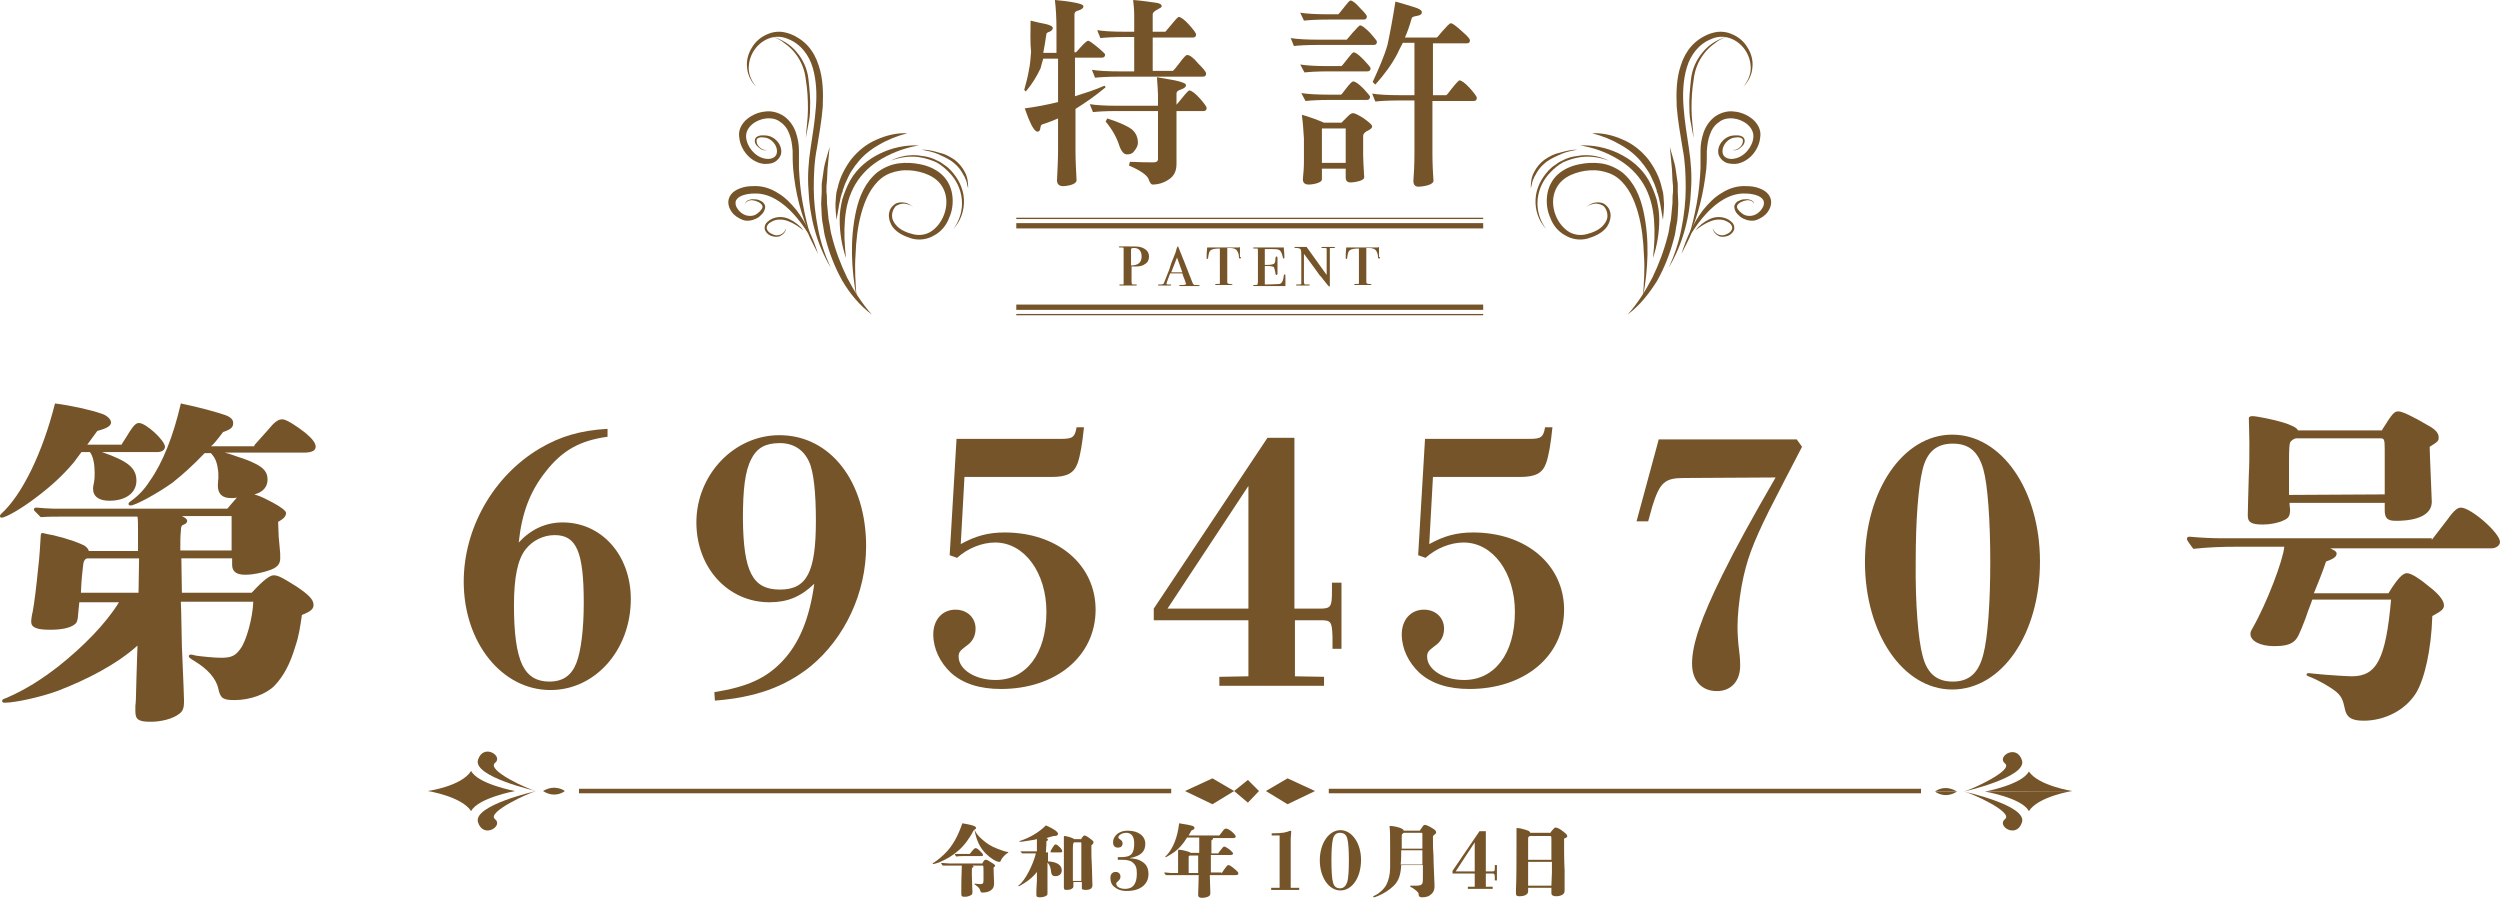 <?xml version="1.0" encoding="utf-8"?>
<!-- Generator: Adobe Illustrator 28.3.0, SVG Export Plug-In . SVG Version: 6.00 Build 0)  -->
<svg version="1.1" id="レイヤー_1" xmlns="http://www.w3.org/2000/svg" xmlns:xlink="http://www.w3.org/1999/xlink" x="0px"
	 y="0px" viewBox="0 0 472.8 169.9" style="enable-background:new 0 0 472.8 169.9;" xml:space="preserve">
<style type="text/css">
	.st0{fill:#765429;}
	.st1{fill:none;stroke:#765429;stroke-width:0.25;stroke-miterlimit:10;}
	.st2{fill:none;stroke:#765429;stroke-miterlimit:10;}
	.st3{fill:none;stroke:#765429;stroke-width:0.855;stroke-miterlimit:10;}
</style>
<g>
	<g>
		<g>
			<g>
				<path class="st0" d="M310.7,56.3c0.2-2.7,0.4-5.4,0.2-8.1c-0.1-2.7-0.4-5.4-1.1-7.9s-1.8-5-3.8-6.6c-1-0.8-2.2-1.2-3.4-1.4
					c-1.2-0.2-2.6-0.1-3.8,0.2c-1.2,0.3-2.4,0.8-3.3,1.6s-1.5,1.9-1.7,3.1c-0.4,2.4,0.7,5.1,2.7,6.5c1,0.7,2.3,0.9,3.5,0.6
					c1.2-0.3,2.5-0.8,3.3-1.8c0.4-0.5,0.7-1,0.7-1.7c0-0.6-0.2-1.2-0.6-1.7c-0.4-0.4-1.1-0.6-1.7-0.6c-0.7,0.1-1.3,0.3-1.8,0.7
					c0.5-0.4,1.1-0.8,1.8-0.9c0.7-0.1,1.5,0,2,0.5c0.6,0.5,0.9,1.2,0.9,2c0,0.7-0.3,1.5-0.7,2.1c-0.9,1.2-2.3,1.8-3.6,2.2
					c-1.4,0.4-3,0.2-4.3-0.6c-1.3-0.7-2.3-1.9-2.8-3.3c-0.6-1.3-0.8-2.8-0.6-4.3c0.2-1.5,0.9-2.9,2-3.9s2.5-1.6,3.9-1.9
					s2.8-0.4,4.3-0.2c1.4,0.2,2.8,0.8,4,1.7c2.3,1.9,3.4,4.6,4,7.3C312,45.4,311.7,50.9,310.7,56.3z"/>
				<path class="st0" d="M298.8,27.5c2.5-0.1,5,0.4,7.3,1.5s4.4,2.8,5.7,5.1c0.6,1.1,1.1,2.3,1.5,3.6c0.3,1.3,0.5,2.5,0.5,3.8
					c0,2.5-0.4,5-1.2,7.3c0.3-2.5,0.4-4.9,0.2-7.3c-0.2-2.4-0.8-4.7-2-6.7s-2.9-3.6-5-4.8C303.6,28.7,301.3,27.9,298.8,27.5z"/>
				<path class="st0" d="M301.1,25.2c2-0.1,4,0.4,5.8,1.2c1.9,0.8,3.5,2.1,4.8,3.7c1.2,1.6,2.2,3.5,2.6,5.5c0.1,0.2,0.1,0.5,0.2,0.7
					l0.1,0.8l0.1,1.5c0,1-0.1,2-0.2,3c-0.2-1-0.3-1.9-0.5-2.9l-0.3-1.4l-0.2-0.7c-0.1-0.2-0.2-0.4-0.2-0.7c-0.2-0.4-0.3-0.9-0.5-1.3
					l-0.6-1.3c-0.2-0.4-0.4-0.8-0.7-1.2c-0.3-0.4-0.5-0.8-0.8-1.1c-1.1-1.5-2.6-2.7-4.2-3.6C304.8,26.4,303,25.7,301.1,25.2z"/>
				<path class="st0" d="M307.8,59.5c1.9-2.1,3.4-4.5,4.7-7c1.2-2.5,2.2-5.1,2.9-7.9c0.2-0.7,0.3-1.4,0.4-2.1l0.2-1l0.1-1l0.2-2.1
					c0-0.7,0-1.4,0.1-2.1v-1.1l-0.1-1.1l-0.1-2.1c-0.1-1.4-0.3-2.8-0.4-4.2c0.2,0.7,0.4,1.4,0.6,2.1s0.4,1.4,0.5,2.1l0.3,2.1
					c0.1,0.4,0.1,0.7,0.1,1.1v1.1c0,0.7,0.1,1.4,0.1,2.2l-0.1,2.2l-0.1,1.1l-0.2,1.1c-0.1,0.7-0.2,1.4-0.4,2.1
					c-0.7,2.8-1.8,5.6-3.2,8.1C311.9,55.5,310.1,57.8,307.8,59.5z"/>
				<path class="st0" d="M315.6,50.6c1.1-2.4,1.9-4.8,2.4-7.4c0.5-2.5,0.8-5.1,0.8-7.6c0-2.6-0.1-5.1-0.6-7.6
					c-0.4-2.5-0.9-5.2-1.1-7.8c-0.1-2.6-0.1-5.3,0.8-7.9c0.4-1.3,1.1-2.6,2-3.6s2.1-1.8,3.4-2.3c0.6-0.2,1.3-0.4,2-0.4
					s1.4,0.1,2.1,0.4c1.3,0.5,2.4,1.4,3.1,2.6c0.7,1.1,1.1,2.5,0.9,3.9c-0.1,1.3-0.8,2.6-1.7,3.5c0.8-1,1.4-2.2,1.4-3.5
					s-0.4-2.5-1.1-3.5s-1.7-1.8-2.9-2.2c-1.2-0.4-2.4-0.3-3.5,0.2c-2.3,0.9-3.9,3-4.6,5.4s-0.8,5-0.6,7.5c0.2,2.6,0.6,5.1,1,7.7
					s0.6,5.3,0.4,7.9C319.6,40.9,318.3,46.1,315.6,50.6z"/>
				<path class="st0" d="M319.3,44.9c0.7-2.1,1.2-4.3,1.6-6.5s0.6-4.4,0.7-6.6c0-0.6,0-1.1,0-1.6v-1.7c0-1.2,0.2-2.3,0.6-3.5
					c0.4-1.1,1.1-2.2,2.2-3c1-0.7,2.4-1.1,3.6-0.9c1.2,0.1,2.4,0.6,3.4,1.4c0.5,0.4,0.9,0.9,1.2,1.5c0.3,0.6,0.4,1.3,0.3,1.9
					c-0.1,1.3-0.7,2.5-1.5,3.4s-2,1.6-3.2,1.7c-0.6,0-1.3,0-1.9-0.3s-1.1-0.9-1.3-1.5c-0.3-1.3,0.5-2.6,1.6-3.2
					c0.5-0.3,1.1-0.4,1.7-0.4c0.3,0,0.6,0,0.9,0.1s0.6,0.3,0.7,0.6c0.2,0.7-0.2,1.2-0.7,1.6c-0.4,0.4-1.1,0.7-1.6,0.4
					c0.5,0.2,1.1-0.1,1.5-0.5s0.6-0.9,0.5-1.4c-0.2-0.4-0.8-0.5-1.3-0.4c-0.5,0-1,0.2-1.4,0.5c-0.8,0.6-1.3,1.6-1.1,2.5
					c0.2,0.9,1.3,1.2,2.2,1c1.9-0.3,3.5-2.3,3.6-4.1c0.1-1.9-1.9-3.3-3.8-3.5c-1-0.1-2,0.1-2.7,0.7c-0.8,0.5-1.4,1.4-1.7,2.3
					c-0.4,1-0.5,2-0.6,3.1c0,1,0,2.2-0.1,3.4C322.2,36.4,321.2,40.8,319.3,44.9z"/>
				<path class="st0" d="M318,48c0.9-2.9,2.2-5.8,4.1-8.3c1-1.2,2.1-2.4,3.5-3.2c1.4-0.9,3-1.4,4.7-1.3c0.8,0,1.6,0.1,2.4,0.4
					c0.8,0.3,1.7,0.8,2.1,1.8s0,2-0.5,2.7s-1.3,1.2-2.1,1.5c-0.8,0.3-1.8,0.1-2.6-0.3c-0.4-0.2-0.7-0.5-1-0.8s-0.5-0.7-0.6-1.2
					s0.3-1,0.6-1.2c0.4-0.2,0.8-0.4,1.2-0.4c0.4,0,0.8-0.1,1.2,0.1c0.4,0.1,0.8,0.4,0.7,0.8c0-0.4-0.4-0.6-0.8-0.7
					c-0.4-0.1-0.7,0-1.1,0.1c-0.7,0.2-1.4,0.7-1.3,1.2s0.8,1.1,1.3,1.4c0.6,0.3,1.3,0.3,1.9,0.1s1.2-0.7,1.5-1.2
					c0.4-0.5,0.5-1.1,0.3-1.6c-0.2-0.4-0.7-0.8-1.4-1c-0.6-0.2-1.4-0.3-2.1-0.3c-2.8-0.1-5.4,1.7-7.4,3.9c-1,1.1-1.9,2.3-2.7,3.6
					C319.4,45.3,318.7,46.6,318,48z"/>
				<path class="st0" d="M320.6,43.6c0.7-0.9,1.7-1.7,2.8-2.2c1.1-0.5,2.5-0.5,3.6,0.2c0.3,0.2,0.5,0.4,0.7,0.6
					c0.2,0.3,0.3,0.6,0.3,1c-0.1,0.7-0.7,1.2-1.2,1.4c-0.6,0.2-1.3,0.3-1.8,0c-0.6-0.3-1-0.8-1.1-1.4c0.2,0.5,0.6,1,1.2,1.2
					c0.5,0.2,1.1,0.1,1.6-0.2c0.5-0.2,0.9-0.7,0.9-1.1c0-0.5-0.4-0.9-0.8-1.1c-0.9-0.6-2.1-0.6-3.2-0.2
					C322.5,42.2,321.5,42.9,320.6,43.6z"/>
				<path class="st0" d="M326.7,6.9c-0.9,0.3-1.7,0.7-2.4,1.3c-0.7,0.5-1.4,1.1-2,1.9c-1.1,1.4-1.8,3.1-2,5
					c-0.3,1.8-0.4,3.6-0.4,5.5c0,1.8,0.3,3.7,0.4,5.5l-0.5-2.7c-0.2-0.9-0.3-1.8-0.3-2.8c-0.1-1.9,0.1-3.7,0.3-5.6
					c0.2-1.9,1-3.7,2.2-5.1C323.2,8.4,324.9,7.4,326.7,6.9z"/>
				<path class="st0" d="M304.3,30.4c-1.9-0.7-3.9-1-5.9-0.6c-1,0.2-1.9,0.5-2.8,0.9c-0.9,0.5-1.6,1.1-2.3,1.8
					c-1.4,1.4-2.3,3.2-2.5,5.2s0.4,4,1.6,5.6c-1.4-1.5-2.1-3.5-2-5.6s1.1-4,2.5-5.5c0.4-0.4,0.7-0.7,1.2-1c0.4-0.3,0.8-0.6,1.3-0.8
					c0.9-0.5,1.9-0.8,2.9-0.9C300.4,29.1,302.5,29.5,304.3,30.4z"/>
				<path class="st0" d="M298.3,28.3c-1,0.2-2,0.4-3,0.8c-0.9,0.4-1.8,0.8-2.7,1.4c-0.8,0.6-1.5,1.3-2,2.2c-0.1,0.2-0.2,0.4-0.4,0.7
					l-0.3,0.7c-0.2,0.5-0.2,1-0.4,1.5c0-1,0.1-2.1,0.6-3c0.5-1,1.2-1.8,2-2.4c0.9-0.6,1.8-1.1,2.8-1.3
					C296.3,28.5,297.3,28.3,298.3,28.3z"/>
			</g>
			<g>
				<path class="st0" d="M162,56.3c-0.2-2.7-0.4-5.4-0.2-8.1c0.1-2.7,0.4-5.4,1.1-7.9c0.7-2.5,1.8-5,3.8-6.6c1-0.8,2.2-1.2,3.4-1.4
					s2.6-0.1,3.8,0.2s2.4,0.8,3.3,1.6c0.9,0.8,1.5,1.9,1.7,3.1c0.4,2.4-0.7,5.1-2.7,6.5c-1,0.7-2.3,0.9-3.5,0.6
					c-1.2-0.3-2.5-0.8-3.3-1.8c-0.4-0.5-0.7-1-0.7-1.7c0-0.6,0.2-1.2,0.6-1.7c0.4-0.4,1.1-0.6,1.7-0.6c0.7,0.1,1.3,0.3,1.8,0.7
					c-0.5-0.4-1.1-0.8-1.8-0.9c-0.7-0.1-1.5,0-2,0.5c-0.6,0.5-0.9,1.2-0.9,2c0,0.7,0.3,1.5,0.7,2.1c0.9,1.2,2.3,1.8,3.6,2.2
					c1.4,0.4,3,0.2,4.3-0.6c1.3-0.7,2.3-1.9,2.8-3.3c0.6-1.3,0.8-2.8,0.6-4.3s-0.9-2.9-2-3.9s-2.5-1.6-3.9-1.9s-2.8-0.4-4.3-0.2
					c-1.4,0.2-2.8,0.8-4,1.7c-2.3,1.9-3.4,4.6-4,7.3C160.7,45.4,161,50.9,162,56.3z"/>
				<path class="st0" d="M173.8,27.5c-2.5-0.1-5,0.4-7.3,1.5s-4.4,2.8-5.7,5.1c-0.6,1.1-1.1,2.3-1.5,3.6c-0.3,1.3-0.5,2.5-0.5,3.8
					c0,2.5,0.4,5,1.2,7.3c-0.3-2.5-0.4-4.9-0.2-7.3c0.2-2.4,0.8-4.7,2-6.7s2.9-3.6,5-4.8C169.1,28.7,171.4,27.9,173.8,27.5z"/>
				<path class="st0" d="M171.6,25.2c-2-0.1-4,0.4-5.8,1.2c-1.9,0.8-3.5,2.1-4.8,3.7c-1.2,1.6-2.2,3.5-2.6,5.5
					c-0.1,0.2-0.1,0.5-0.2,0.7l-0.1,0.8l-0.1,1.5c0,1,0.1,2,0.2,3c0.2-1,0.3-1.9,0.5-2.9l0.3-1.4l0.2-0.7c0.1-0.2,0.2-0.4,0.2-0.7
					c0.2-0.4,0.3-0.9,0.5-1.3l0.6-1.3c0.2-0.4,0.4-0.8,0.7-1.2c0.3-0.4,0.5-0.8,0.8-1.1c1.1-1.5,2.6-2.7,4.2-3.6
					C167.9,26.4,169.7,25.7,171.6,25.2z"/>
				<path class="st0" d="M164.9,59.5c-1.9-2.1-3.4-4.5-4.7-7c-1.2-2.5-2.2-5.1-2.9-7.9c-0.2-0.7-0.3-1.4-0.4-2.1l-0.2-1l-0.1-1
					l-0.2-2.1c0-0.7,0-1.4-0.1-2.1v-1.1l0.1-1.1l0.1-2.1c0.1-1.4,0.3-2.8,0.4-4.2c-0.2,0.7-0.4,1.4-0.6,2.1
					c-0.2,0.7-0.4,1.4-0.5,2.1l-0.3,2.1c-0.1,0.4-0.1,0.7-0.1,1.1v1.1c0,0.7-0.1,1.4-0.1,2.2l0.1,2.2l0.1,1.1l0.2,1.1
					c0.1,0.7,0.2,1.4,0.4,2.1c0.7,2.8,1.8,5.6,3.2,8.1C160.7,55.5,162.6,57.8,164.9,59.5z"/>
				<path class="st0" d="M157.1,50.6c-1.1-2.4-1.9-4.8-2.4-7.4c-0.5-2.5-0.8-5.1-0.8-7.6c0-2.6,0.1-5.1,0.6-7.6
					c0.4-2.5,0.9-5.2,1.1-7.8c0.1-2.6,0.1-5.3-0.8-7.9c-0.4-1.3-1.1-2.6-2-3.6s-2.1-1.8-3.4-2.3c-0.6-0.2-1.3-0.4-2-0.4
					s-1.4,0.1-2.1,0.4c-1.3,0.5-2.4,1.4-3.1,2.6c-0.7,1.1-1.1,2.5-0.9,3.9c0.1,1.3,0.8,2.6,1.7,3.5c-0.8-1-1.4-2.2-1.4-3.5
					s0.4-2.5,1.1-3.5c0.7-1,1.7-1.8,2.9-2.2c1.2-0.4,2.4-0.3,3.5,0.2c2.3,0.9,3.9,3,4.6,5.4c0.7,2.4,0.8,5,0.6,7.5
					c-0.2,2.6-0.6,5.1-1,7.7s-0.6,5.3-0.4,7.9C153.1,40.9,154.4,46.1,157.1,50.6z"/>
				<path class="st0" d="M153.4,44.9c-0.7-2.1-1.2-4.3-1.6-6.5c-0.4-2.2-0.6-4.4-0.7-6.6c0-0.6,0-1.1,0-1.6v-1.7
					c0-1.2-0.2-2.3-0.6-3.5c-0.4-1.1-1.1-2.2-2.2-3c-1-0.7-2.4-1.1-3.6-0.9c-1.2,0.1-2.4,0.6-3.4,1.4c-0.5,0.4-0.9,0.9-1.2,1.5
					s-0.4,1.3-0.3,1.9c0.1,1.3,0.7,2.5,1.5,3.4s2,1.6,3.2,1.7c0.6,0,1.3,0,1.9-0.3c0.6-0.3,1.1-0.9,1.3-1.5c0.3-1.3-0.5-2.6-1.6-3.2
					c-0.5-0.3-1.1-0.4-1.7-0.4c-0.3,0-0.6,0-0.9,0.1c-0.3,0.1-0.6,0.3-0.7,0.6c-0.2,0.7,0.2,1.2,0.7,1.6c0.4,0.4,1.1,0.7,1.6,0.4
					c-0.5,0.2-1.1-0.1-1.5-0.5s-0.6-0.9-0.5-1.4c0.2-0.4,0.8-0.5,1.3-0.4c0.5,0,1,0.2,1.4,0.5c0.8,0.6,1.3,1.6,1.1,2.5
					s-1.3,1.2-2.2,1c-1.9-0.3-3.5-2.3-3.6-4.1c-0.1-1.9,1.9-3.3,3.8-3.5c1-0.1,2,0.1,2.7,0.7c0.8,0.5,1.4,1.4,1.7,2.3
					c0.4,1,0.5,2,0.6,3.1c0,1,0,2.2,0.1,3.4C150.4,36.4,151.5,40.8,153.4,44.9z"/>
				<path class="st0" d="M154.7,48c-0.9-2.9-2.2-5.8-4.1-8.3c-1-1.2-2.1-2.4-3.5-3.2c-1.4-0.9-3-1.4-4.7-1.3c-0.8,0-1.6,0.1-2.4,0.4
					c-0.8,0.3-1.7,0.8-2.1,1.8c-0.4,1,0,2,0.5,2.7s1.3,1.2,2.1,1.5s1.8,0.1,2.6-0.3c0.4-0.2,0.7-0.5,1-0.8s0.5-0.7,0.6-1.2
					s-0.3-1-0.6-1.2c-0.4-0.2-0.8-0.4-1.2-0.4s-0.8-0.1-1.2,0.1c-0.4,0.1-0.8,0.4-0.7,0.8c0-0.4,0.4-0.6,0.8-0.7
					c0.4-0.1,0.7,0,1.1,0.1c0.7,0.2,1.4,0.7,1.3,1.2c-0.1,0.5-0.8,1.1-1.3,1.4c-0.6,0.3-1.3,0.3-1.9,0.1c-0.6-0.2-1.2-0.7-1.5-1.2
					c-0.4-0.5-0.5-1.1-0.3-1.6c0.2-0.4,0.7-0.8,1.4-1c0.6-0.2,1.4-0.3,2.1-0.3c2.8-0.1,5.4,1.7,7.4,3.9c1,1.1,1.9,2.3,2.7,3.6
					C153.3,45.3,154,46.6,154.7,48z"/>
				<path class="st0" d="M152,43.6c-0.7-0.9-1.7-1.7-2.8-2.2s-2.5-0.5-3.6,0.2c-0.3,0.2-0.5,0.4-0.7,0.6c-0.2,0.3-0.3,0.6-0.3,1
					c0.1,0.7,0.7,1.2,1.2,1.4c0.6,0.2,1.3,0.3,1.8,0c0.6-0.3,1-0.8,1.1-1.4c-0.2,0.5-0.6,1-1.2,1.2c-0.5,0.2-1.1,0.1-1.6-0.2
					c-0.5-0.2-0.9-0.7-0.9-1.1c0-0.5,0.4-0.9,0.8-1.1c0.9-0.6,2.1-0.6,3.2-0.2C150.1,42.2,151.1,42.9,152,43.6z"/>
				<path class="st0" d="M146,6.9c0.9,0.3,1.7,0.7,2.4,1.3c0.7,0.5,1.4,1.1,2,1.9c1.1,1.4,1.8,3.1,2,5c0.3,1.8,0.4,3.6,0.4,5.5
					c0,1.8-0.3,3.7-0.4,5.5l0.5-2.7c0.2-0.9,0.3-1.8,0.3-2.8c0.1-1.9-0.1-3.7-0.3-5.6s-1-3.7-2.2-5.1C149.5,8.4,147.8,7.4,146,6.9z"
					/>
				<path class="st0" d="M168.4,30.4c1.9-0.7,3.9-1,5.9-0.6c1,0.2,1.9,0.5,2.8,0.9c0.9,0.5,1.6,1.1,2.3,1.8c1.4,1.4,2.3,3.2,2.5,5.2
					s-0.4,4-1.6,5.6c1.4-1.5,2.1-3.5,2-5.6s-1.1-4-2.5-5.5c-0.4-0.4-0.7-0.7-1.2-1c-0.4-0.3-0.8-0.6-1.3-0.8
					c-0.9-0.5-1.9-0.8-2.9-0.9C172.3,29.1,170.2,29.5,168.4,30.4z"/>
				<path class="st0" d="M174.3,28.3c1,0.2,2,0.4,3,0.8c0.9,0.4,1.8,0.8,2.7,1.4c0.8,0.6,1.5,1.3,2,2.2c0.1,0.2,0.2,0.4,0.4,0.7
					l0.3,0.7c0.2,0.5,0.2,1,0.4,1.5c0-1-0.1-2.1-0.6-3c-0.5-1-1.2-1.8-2-2.4c-0.9-0.6-1.8-1.1-2.8-1.3
					C176.4,28.5,175.4,28.3,174.3,28.3z"/>
			</g>
		</g>
		<g>
			<g>
				<path class="st0" d="M194.9,3.9c1.1,0.3,2.2,0.5,3.1,0.7c0.7,0.2,1.1,0.4,1.1,0.7c0,0.3-0.2,0.5-0.6,0.7
					c-0.4,0.1-0.6,0.3-0.6,0.4c-0.2,1.4-0.4,2.6-0.6,3.6h2.5V5.7c0-2.2-0.1-4.1-0.3-5.7c1,0.1,2.3,0.2,3.8,0.5
					c1,0.2,1.6,0.4,1.6,0.7s-0.3,0.6-1,0.8c-0.5,0.1-0.7,0.4-0.7,0.7v7.2h0.2c0.1,0,0.4-0.3,0.9-0.9c0.8-0.9,1.3-1.3,1.5-1.3
					s0.9,0.5,2.1,1.5c0.7,0.6,1.1,1,1.1,1.1c0,0.4-0.2,0.6-0.6,0.6h-5.1v7.3c1.9-0.6,3.8-1.2,5.6-2l0.2,0.3
					c-1.9,1.6-3.8,2.9-5.7,4.1v7.8c0,1.9,0.1,3.8,0.2,5.7c0,0.4-0.5,0.8-1.6,1c-0.5,0.1-0.8,0.1-1,0.1c-0.7,0-1.1-0.4-1.1-1.1
					c0.1-2.1,0.2-4,0.2-5.7v-6c-0.9,0.4-1.7,0.7-2.6,1c-0.5,0.1-0.7,0.3-0.7,0.6c0,0.1-0.1,0.3-0.1,0.5c-0.1,0.3-0.3,0.4-0.5,0.4
					c-0.4,0-1-0.8-1.6-2.3c-0.2-0.4-0.4-1.1-0.8-2.1c2.2-0.3,4.3-0.7,6.3-1.2v-8.2h-2.8c-0.2,0.7-0.4,1.3-0.5,1.8
					c-0.7,1.5-1.6,3-2.8,4.4l-0.3-0.3c0.4-1.4,0.7-2.6,0.9-3.8c0.2-0.9,0.3-2,0.4-3.4C194.8,8,194.9,6.1,194.9,3.9z M206.1,19.7
					c1.2,0.2,3,0.3,5.2,0.3h7.7v-2.1c0-0.6-0.1-1.7-0.2-3.3c1.8,0.3,2.9,0.5,3.4,0.6c1.4,0.3,2.1,0.6,2.1,0.9c0,0.3-0.3,0.6-0.9,0.8
					c-0.6,0.2-0.9,0.4-0.9,0.8v2.1c0.2-0.2,0.5-0.6,1-1.2c0.8-1,1.3-1.5,1.4-1.5c0.4,0,1.1,0.5,2,1.5s1.3,1.6,1.3,1.8
					c0,0.4-0.2,0.6-0.6,0.6h-5.1v10c0,1.4-0.5,2.3-1.4,2.9c-1,0.7-2.1,1-3.1,1c-0.3,0-0.5-0.3-0.7-0.8c-0.2-0.9-1.5-1.8-3.8-2.8
					l0.2-0.7c2,0.1,3.5,0.1,4.5,0.1c0.5,0,0.8-0.2,0.8-0.6V21h-7.7c-2.2,0-3.7,0.1-4.6,0.2L206.1,19.7z M207.5,5.7
					c1.2,0.2,2.9,0.3,5.2,0.3h1.8V2.8c0-0.9-0.1-1.9-0.2-2.8c1.4,0.1,2.8,0.3,4.2,0.5c0.8,0.1,1.2,0.3,1.2,0.7
					c0,0.2-0.3,0.3-0.8,0.6c-0.6,0.3-0.9,0.6-0.9,0.9V6h2.4c0.1-0.1,0.4-0.5,1.1-1.3c0.8-1,1.3-1.5,1.4-1.5c0.4,0,1.1,0.5,2,1.5
					s1.3,1.6,1.3,1.8c0,0.4-0.2,0.6-0.6,0.6H218v6.3h3.8c0.1,0,0.5-0.5,1.2-1.4c0.8-1.1,1.3-1.6,1.5-1.6c0.5,0,1.2,0.5,2.1,1.6
					c1,1,1.5,1.6,1.5,1.9c0,0.4-0.2,0.6-0.6,0.6h-15.8c-2.2,0-3.7,0.1-4.6,0.2l-0.6-1.5c1.2,0.2,3,0.3,5.2,0.3h2.8V7h-1.8
					c-2.2,0-3.7,0.1-4.6,0.2L207.5,5.7z M209.4,22.4c2.2,0.7,3.8,1.4,4.7,2.1c0.8,0.7,1.1,1.6,1.1,2.5c0,0.6-0.3,1.1-0.8,1.7
					c-0.3,0.4-0.8,0.5-1.3,0.5s-1-0.5-1.4-1.6c-0.5-1.6-1.4-3.2-2.6-4.6L209.4,22.4z"/>
				<path class="st0" d="M244.1,7.2c1.2,0.2,2.9,0.3,5.2,0.3h5.4c0.1-0.1,0.4-0.5,1.1-1.3c0.8-0.9,1.3-1.4,1.4-1.4
					c0.4,0,1,0.5,1.9,1.4c0.8,0.9,1.3,1.5,1.3,1.7c0,0.4-0.2,0.6-0.6,0.6h-10.5c-2.2,0-3.7,0.1-4.6,0.2L244.1,7.2z M245.9,2.4
					c1.2,0.2,3,0.3,5.2,0.3h2c0.1-0.1,0.4-0.4,1-1.2c0.7-0.9,1.1-1.4,1.3-1.4c0.4,0,1,0.5,1.8,1.4c0.9,0.9,1.3,1.4,1.3,1.6
					c0,0.4-0.2,0.6-0.6,0.6h-6.7c-2.2,0-3.7,0.1-4.6,0.2L245.9,2.4z M245.9,12.2c1.2,0.2,3,0.3,5.2,0.3h2.6c0.1-0.1,0.4-0.4,1-1.2
					c0.7-0.9,1.1-1.4,1.3-1.4c0.4,0,1,0.5,1.9,1.4c0.8,0.9,1.3,1.4,1.3,1.6c0,0.4-0.2,0.6-0.6,0.6h-7.3c-2.2,0-3.7,0.1-4.6,0.2
					L245.9,12.2z M246.1,17.6c1.2,0.2,3,0.3,5.2,0.3h2.3c0.1,0,0.4-0.4,1-1.2c0.7-0.9,1.1-1.3,1.3-1.3c0.4,0,1,0.4,1.9,1.3
					c0.8,0.9,1.3,1.4,1.3,1.6c0,0.4-0.2,0.6-0.6,0.6h-7c-2.2,0-3.7,0.1-4.6,0.2L246.1,17.6z M246.2,21.7c1.4,0.4,2.8,0.9,4.2,1.5
					h3.3c0.5-0.5,0.9-0.9,1.3-1.3c0.3-0.3,0.6-0.5,0.9-0.5s0.9,0.3,1.9,0.9c1.1,0.8,1.7,1.3,1.7,1.6c0,0.3-0.3,0.6-1,0.9
					c-0.5,0.3-0.7,0.6-0.7,0.9v3.7c0,1,0.1,2.3,0.2,4.1c0,0.4-0.5,0.7-1.6,0.9c-0.5,0.1-0.8,0.1-1,0.1c-0.6,0-0.9-0.3-0.9-1v-1.6
					H250v2c0,0.4-0.5,0.7-1.5,0.9c-0.5,0.1-0.8,0.1-1,0.1c-0.7,0-1.1-0.3-1.1-1c0.1-1.1,0.2-2.2,0.2-3.3v-4.4
					C246.5,24.6,246.4,23.1,246.2,21.7z M250,30.8h4.5v-6.5H250V30.8z M263.9,0.3c1.2,0.3,2.3,0.7,3.4,1c1,0.3,1.6,0.6,1.6,1
					S268.6,2.9,268,3s-0.9,0.2-1,0.4c-0.4,1.4-0.8,2.6-1.3,3.7h6c0.1,0,0.4-0.4,1-1.1c0.9-1,1.4-1.6,1.7-1.6c0.3,0,1.1,0.6,2.4,1.8
					c0.8,0.7,1.2,1.2,1.2,1.4c0,0.4-0.2,0.6-0.6,0.6H271V18h2.5c0.1,0,0.5-0.5,1.1-1.3c0.8-1,1.3-1.5,1.4-1.5c0.4,0,1.1,0.5,2,1.5
					s1.3,1.6,1.3,1.8c0,0.4-0.2,0.6-0.6,0.6h-7.8v9.7c0,2.2,0.1,4,0.2,5.4c0,0.4-0.6,0.8-1.8,1c-0.5,0.1-0.9,0.1-1.1,0.1
					c-0.6,0-0.9-0.4-0.9-1.1c0.1-1.3,0.2-3,0.2-5.4V19h-2.8c-2.2,0-3.7,0.1-4.6,0.2l-0.6-1.5c1.2,0.2,3,0.3,5.2,0.3h2.8V8.1h-2.2
					c-0.4,0.8-0.8,1.5-1.1,2.2c-1,1.9-2.4,3.8-4.1,5.7l-0.5-0.5c1.2-2.6,2.2-4.9,2.8-7C262.9,6.2,263.4,3.5,263.9,0.3z"/>
			</g>
			<g>
				<g>
					<g>
						<path class="st0" d="M217.3,48.5c0,0.6-0.2,1.1-0.7,1.4c-0.5,0.4-1.1,0.5-1.9,0.5c-0.1,0-0.3,0-0.6,0H214v2.9
							c0,0.3,0.1,0.5,0.2,0.5c0.1,0,0.4,0,0.6,0c0.1,0,0.2,0,0.2,0.1s-0.1,0.1-0.2,0.1c-0.1,0-0.6,0-1.3,0c-0.9,0-1.5,0-1.6,0
							c-0.2,0-0.2,0-0.2-0.1s0-0.1,0.1-0.1h0.2c0.2,0,0.4,0,0.4,0s0.1,0,0.1-0.1c0,0,0-0.2,0-0.6v-5.5c0-0.4,0-0.7,0-0.7
							c0-0.1-0.2-0.1-0.5-0.1h-0.2c-0.1,0-0.2,0-0.2-0.1s0.1-0.1,0.2-0.1s0.5,0,1.2,0c1.4,0,2.2,0,2.6,0.1
							C216.7,47,217.3,47.6,217.3,48.5z M215.9,48.5c0-1-0.5-1.6-1.4-1.6c-0.3,0-0.4,0-0.5,0.1c-0.1,0-0.1,0.2-0.1,0.4v2.8
							C215.3,50.2,215.9,49.6,215.9,48.5z"/>
						<path class="st0" d="M226.9,54c0,0.1-0.1,0.1-0.3,0.1h-0.1h-1H225c-0.2,0-0.4,0-0.8,0h-0.5h-0.3h-0.1c-0.2,0-0.3,0-0.3-0.1
							s0.2-0.1,0.6-0.1c0.5,0,0.7-0.1,0.7-0.2c0,0,0-0.1-0.1-0.3c0-0.1-0.1-0.4-0.4-1.1l-0.2-0.6h-2.3c-0.4,1.1-0.7,1.8-0.7,1.9
							c0,0.1,0.1,0.2,0.2,0.2h0.2h0.2h0.1c0.1,0,0.2,0,0.2,0.1s-0.1,0.1-0.3,0.1c0,0-0.2,0-0.6,0c-0.4,0-0.7,0-0.9,0h-0.1h-0.1h-0.2
							l0,0c-0.2,0-0.3,0-0.3-0.1s0.1-0.1,0.2-0.1c0.2,0,0.3,0,0.4,0c0.2,0,0.3-0.1,0.4-0.1c0.1,0,0.3-0.7,0.8-1.9
							c0.2-0.5,0.4-0.9,0.5-1.4c0.1-0.2,0.1-0.3,0.1-0.3c0-0.1,0.1-0.2,0.1-0.3c0.2-0.4,0.4-1.1,0.8-2l0.2-0.7l0.1-0.3
							c0.1-0.2,0.1-0.2,0.2-0.2c0,0,0.1,0.2,0.2,0.5c0.3,0.8,1.2,2.9,2.5,6.3c0.1,0.3,0.3,0.5,0.4,0.5c0,0,0.2,0,0.5,0
							C226.8,53.9,226.9,54,226.9,54z M223.6,51.5l-1-2.8c-0.3,0.7-0.6,1.6-1.1,2.8H223.6z"/>
						<path class="st0" d="M234.7,48.7c0,0.1-0.1,0.2-0.2,0.2c-0.1,0-0.2-0.1-0.2-0.3c0-0.4-0.1-0.8-0.3-1.1
							c-0.2-0.4-0.7-0.6-1.4-0.6c-0.1,0-0.3,0-0.5,0v6.5c0,0.2,0.2,0.3,0.5,0.3s0.5,0.1,0.5,0.1c0,0.1-0.1,0.1-0.3,0.1h-0.1
							c-0.1,0-0.2,0-0.5,0s-0.4,0-0.4,0s-0.1,0-0.4,0c-0.2,0-0.5,0-0.9,0h-0.4c-0.2,0-0.3,0-0.3-0.1s0.2-0.1,0.5-0.1
							c0.1,0,0.2,0,0.3,0s0.1-0.1,0.1-0.2c0-0.1,0-0.4,0-0.8V47c-0.8,0-1.4,0.1-1.7,0.3s-0.4,0.6-0.5,1.3c0,0.2-0.1,0.4-0.2,0.4
							c-0.1,0-0.1-0.1-0.1-0.4c0-0.3,0-0.9,0.1-1.8h3.8c0.3,0,1,0,2.1,0c0.1,0,0.2,0,0.3-0.1V47v0.6v0.7v0.3
							C234.7,48.6,234.7,48.7,234.7,48.7z"/>
						<path class="st0" d="M243.1,52.4c0,0,0,0.1,0,0.2s0,0.2,0,0.3v0.9c0,0.1,0,0.2,0,0.3h-2.7h-3.1c-0.2,0-0.3,0-0.3-0.1
							s0.1-0.1,0.2-0.1c0.3,0,0.6,0,0.6-0.1s0.1-0.2,0.1-0.5v-5.6c0-0.4,0-0.7-0.1-0.7s-0.3,0-0.6,0c-0.1,0-0.2,0-0.2-0.1
							s0.1-0.1,0.2-0.1h0.4c0.1,0,0.2,0,0.3,0h0.2h0.4c0.1,0,0.3,0,0.8,0s1.1,0,1.8,0h1c0.3,0,0.5,0,0.7,0v0.1v0.2
							c0,0.2,0.1,0.6,0.1,1.4c0,0.1,0,0.1,0,0.2c0,0.1,0,0.2-0.1,0.2s-0.2-0.1-0.2-0.3c-0.2-0.8-0.4-1.3-0.9-1.4
							c-0.2-0.1-0.8-0.1-1.7-0.1h-0.8v3h0.4c0.7,0,1.1-0.1,1.3-0.2c0.2-0.1,0.3-0.4,0.3-0.9c0-0.3,0.1-0.5,0.2-0.5
							c0.1,0,0.2,0.1,0.2,0.3c0,0.1,0,0.3,0,0.6s0,0.5,0,0.6c0,0.7,0,1.2,0,1.5c0,0.1,0,0.2,0,0.2c0,0.2-0.1,0.3-0.2,0.3
							c-0.1,0-0.2-0.1-0.2-0.4c-0.1-0.6-0.2-0.9-0.3-1.1c-0.2-0.1-0.6-0.2-1.3-0.2h-0.4v3.5c1.6,0,2.5-0.1,2.8-0.1
							c0.4-0.1,0.7-0.6,0.8-1.6c0-0.2,0.1-0.2,0.2-0.2S243.1,52.1,243.1,52.4z"/>
						<path class="st0" d="M252.5,46.8c0,0.1-0.1,0.1-0.4,0.1c0,0-0.1,0-0.2,0h-0.2c-0.1,0-0.2,0-0.2,0.1s0,0.2,0,0.4v6
							c0,0.4,0,0.6,0,0.7c0,0.1-0.1,0.1-0.1,0.1c-0.1,0-0.5-0.5-1.2-1.4c-0.1-0.1-0.2-0.3-0.4-0.5c0,0-0.1-0.1-0.2-0.2
							c-0.5-0.7-1.5-2.1-3-4.1v5.2c0,0.4,0.1,0.6,0.2,0.6s0.3,0,0.6,0h0.1c0.1,0,0.2,0,0.2,0.1s-0.1,0.1-0.4,0.1c0,0-0.2,0-0.5,0
							c-0.2,0-0.3,0-0.4,0c-0.1,0-0.2,0-0.3,0c-0.2,0-0.4,0-0.7,0c-0.2,0-0.3,0-0.3-0.1s0.1-0.1,0.3-0.1h0.1h0.2
							c0.3,0,0.4-0.1,0.4-0.1s0-0.2,0-0.5v-4.5c0-0.8,0-1.3-0.1-1.5s-0.4-0.3-0.8-0.3c-0.3,0-0.4,0-0.4-0.1s0.1-0.1,0.2-0.1h0.1h0.9
							c0,0,0.1,0,0.2,0c0.1,0,0.2,0,0.3,0h0.6l3.8,5.3v-4.5c0-0.3,0-0.4,0-0.5c0,0-0.1-0.1-0.3-0.1c-0.1,0-0.3,0-0.3,0h-0.1
							c-0.2,0-0.3,0-0.3-0.1s0.1-0.1,0.2-0.1c0.1,0,0.5,0,1.1,0s0.9,0,1,0C252.4,46.7,252.5,46.8,252.5,46.8z"/>
						<path class="st0" d="M261,48.7c0,0.1-0.1,0.2-0.2,0.2s-0.2-0.1-0.2-0.3c0-0.4-0.1-0.8-0.3-1.1c-0.2-0.4-0.7-0.6-1.4-0.6
							c-0.1,0-0.3,0-0.5,0v6.5c0,0.2,0.2,0.3,0.5,0.3s0.5,0.1,0.5,0.1c0,0.1-0.1,0.1-0.3,0.1H259c-0.1,0-0.2,0-0.5,0s-0.4,0-0.4,0
							s-0.1,0-0.4,0c-0.2,0-0.5,0-0.9,0h-0.4c-0.2,0-0.3,0-0.3-0.1s0.2-0.1,0.5-0.1c0.1,0,0.2,0,0.3,0c0.1,0,0.1-0.1,0.1-0.2
							c0-0.1,0-0.4,0-0.8V47c-0.8,0-1.4,0.1-1.7,0.3s-0.4,0.6-0.5,1.3c0,0.2-0.1,0.4-0.2,0.4c-0.1,0-0.1-0.1-0.1-0.4
							c0-0.3,0-0.9,0.1-1.8h3.8c0.3,0,1,0,2.1,0c0.1,0,0.2,0,0.3-0.1V47v0.6v0.7v0.3C261,48.6,261,48.7,261,48.7z"/>
					</g>
				</g>
				<g>
					<g>
						<line class="st1" x1="192.2" y1="41.3" x2="280.5" y2="41.3"/>
						<line class="st2" x1="192.2" y1="42.7" x2="280.5" y2="42.7"/>
					</g>
					<g>
						<line class="st1" x1="280.5" y1="59.5" x2="192.2" y2="59.5"/>
						<line class="st2" x1="280.5" y1="58.1" x2="192.2" y2="58.1"/>
					</g>
				</g>
			</g>
		</g>
	</g>
	<g>
		<path class="st0" d="M22.9,84.2c1-1.6,1.3-2,1.7-2.7c0.8-1.2,1.2-1.5,1.7-1.5c1.3,0,4.9,3.3,4.9,4.5c0,0.6-0.6,1-1.5,1H19.3
			c4.9,1.7,6.5,3,6.5,5.4c0,2.3-2,3.8-5.1,3.8c-2,0-3.1-0.8-3.1-2.3c0-0.2,0-0.4,0.2-1.3c0.1-0.6,0.1-1.2,0.1-1.8
			c0-1.5-0.3-3.1-0.9-3.8h-1.6L14,87.4C11.8,90,9.6,92,6.8,94.1c-2.6,2-5.7,3.8-6.5,3.8c-0.2,0-0.3-0.1-0.3-0.3c0-0.1,0-0.2,0.2-0.4
			c4-3.6,7.9-11.7,10.2-20.9c3.1,0.4,6.7,1.2,8.7,1.9c1.1,0.3,1.9,1.1,1.9,1.7s-0.7,1.1-2.6,1.6c-0.3,0.4-0.9,1.2-1.9,2.6h6.4
			C22.9,84.1,22.9,84.2,22.9,84.2z M48.1,84.2c1.3-1.5,2-2.2,2.5-2.8c1.3-1.6,2-2.1,2.8-2.1c0.7,0,2.5,1.1,4.4,2.6
			c1.3,1.1,1.9,1.9,1.9,2.6s-0.7,1.1-2.2,1.1h-15c1.2,0.3,1.9,0.6,2.5,0.8c1.3,0.4,2.3,0.8,3.1,1.2c1.9,0.9,2.5,1.8,2.5,3.1
			s-0.8,2.4-2.5,2.8c1.4,0.4,2.4,1,3.4,1.5c1.5,0.8,2.6,1.6,2.6,2c0,0.6-0.4,1.1-1.5,1.7c0.1,3.1,0.1,2.9,0.3,4.9
			c0.1,0.7,0.1,1.3,0.1,2c0,1.1-0.6,1.8-2.2,2.3c-1.2,0.4-2.9,0.8-4.4,0.8c-1.7,0-2.5-0.6-2.5-1.9v-1.2h-9.6l0.1,6.5h13.2
			c2.4-2.6,3.5-3.3,4.2-3.3c0.9,0,2,0.7,4.4,2.2c2.2,1.5,3.1,2.4,3.1,3.4c0,0.7-0.4,1.2-2.2,1.9c-0.3,2.1-0.6,4.1-1.2,5.8
			c-1,3.4-2.2,5.7-4,7.6c-1.6,1.6-4.6,2.7-7.5,2.7c-2.2,0-2.7-0.3-3.1-2.1c-0.4-2-2.1-3.8-4.4-5.2c-1-0.6-1.2-0.8-1.2-1
			s0.2-0.3,0.4-0.3c0.3,0,0.5,0.1,1,0.2c0.6,0.1,3.3,0.4,4.7,0.4c2,0,2.7-0.4,3.6-1.6c1.2-1.5,2.4-6,2.5-9H34.2
			c0.1,1.9,0.1,4.7,0.2,8.4c0.1,3,0.3,6.5,0.4,10.2v0.4c0,1-0.2,1.7-0.9,2.2c-1.3,1-3.5,1.5-5.4,1.5c-2.3,0-2.9-0.4-2.9-2v-1
			c0.1-0.8,0.1-0.8,0.2-5.1c0.1-2.1,0.1-4.2,0.2-6.3c-4,3.6-9.7,6.5-15.2,8.6c-3,1.1-7.9,2.2-9.9,2.2c-0.3,0-0.5-0.1-0.5-0.3
			c0-0.3,0.2-0.4,0.8-0.6c3.7-1.6,6.8-3.6,10-6.1c4.5-3.6,8.8-7.9,11.3-12H15l-0.2,2c-0.1,1.5-0.2,1.8-0.7,2.2c-0.9,0.7-2.6,1-4.6,1
			c-2.5,0-3.6-0.4-3.6-1.5c0-0.4,0.1-1.2,0.3-2c0.3-1.6,0.7-4.9,1-8c0.3-2.4,0.4-4.7,0.5-6.2c0-0.4,0.1-0.6,0.3-0.6s1.2,0.3,2,0.4
			c3.3,0.8,5,1.5,6,2c0.4,0.3,0.7,0.6,0.8,1h9.3v-4.1c0-0.8,0-1.9-0.1-2.4H12.3c-1.5,0-3.1,0-4.6,0.1c-1.2-1.2-1.3-1.3-1.3-1.4
			c0-0.3,0.2-0.4,0.5-0.4c1.2,0.1,2.6,0.2,3.3,0.2H43c0.6-0.7,1-1.2,1.8-2.1c-0.4,0.1-0.8,0.1-1.1,0.1c-1.8,0-2.5-0.9-2.5-2.4
			c0-0.6,0.1-1.3,0.1-1.4c0-0.8,0-1.2-0.1-1.7c-0.2-1.5-0.6-2.2-1.3-3h-1.2c-2.4,2.5-4.1,4-6.1,5.6c-2.8,2-7,4.3-7.9,4.3
			c-0.2,0-0.4-0.1-0.4-0.3c0-0.1,0.1-0.3,0.4-0.5c1.3-0.9,2.6-2.2,3.6-3.8c2.5-3.5,4.5-8.6,5.9-14.7c3.4,0.7,7,1.7,8.4,2.2
			c1.1,0.4,1.5,0.9,1.5,1.5c0,0.8-0.4,1.2-1.9,1.7c-0.6,0.8-1,1.3-1.5,1.9s-0.6,0.6-0.8,0.8h8.2C48.1,84.4,48.1,84.2,48.1,84.2z
			 M16.5,105.6c-0.3,0.1-0.7,0.2-0.8,1.5c-0.1,0.8-0.3,2.5-0.4,5h10.9l0.1-6.5H16.5z M34.4,97.6c0.4,0.2,1,0.5,1,0.9
			c0,0.2-0.1,0.5-0.6,0.7c-0.4,0.1-0.6,0.3-0.6,1.3c-0.1,0.8-0.1,2-0.1,3.6h9.7v-6.5H34.4z"/>
		<path class="st0" d="M114.9,82.6c-5.2,0.7-8.6,2.6-11.7,6.6c-3,3.8-4.5,7.8-5.1,13.4c2.2-2.4,5-3.8,8.3-3.8
			c7.4,0,12.9,6.2,12.9,14.5c0,9.6-6.7,17.2-15.2,17.2c-9.2,0-16.4-9-16.4-20.5c0-10.1,5.6-20,14.4-25.2c3.9-2.3,7.7-3.4,12.8-3.7
			L114.9,82.6L114.9,82.6z M104.9,101.2c-2.1,0-4.2,1-5.5,2.7c-1.5,1.9-2.2,5.3-2.2,10.6s0.5,9,1.6,11.3c1.1,2.2,2.8,3.1,5.1,3.1
			c2.6,0,4.2-1.2,5.1-3.5s1.4-6.5,1.4-11.4C110.4,104.3,109,101.2,104.9,101.2z"/>
		<path class="st0" d="M135.1,130.9c6.2-1,9.8-2.6,12.9-5.9c3.2-3.4,5.1-8.1,6-14.6c-2.6,2.5-5.1,3.5-8.5,3.5
			c-7.8,0-13.8-6.5-13.8-15.1c0-9,7.1-16.5,15.7-16.5c9.6,0,16.4,8.7,16.4,21c0,8.8-4,17.4-10.6,22.8c-4.8,3.8-10.3,5.8-18,6.4
			L135.1,130.9L135.1,130.9z M147.5,111.5c5.1,0,6.8-3.3,6.8-13c0-5.2-0.4-9.3-1.3-11.2c-1-2.2-2.9-3.5-5.5-3.5s-4.3,0.8-5.4,3
			c-1.2,2.2-1.6,5.8-1.6,11.3C140.6,108.1,142.3,111.5,147.5,111.5z"/>
		<path class="st0" d="M181.7,102.9c2.7-1.5,5.1-2.2,8.3-2.2c10,0,17.2,6.1,17.2,14.6c0,8.8-7.5,15-17.9,15c-4,0-7.2-1-9.5-3.1
			c-2-1.9-3.3-4.5-3.3-7.2c0-2.8,1.7-4.7,4.2-4.7c2.2,0,3.8,1.5,3.8,3.6c0,1.4-0.6,2.5-1.8,3.3c-1.2,0.9-1.4,1.2-1.4,2
			c0,2.4,3.1,4.4,7,4.4c5.7,0,9.6-4.9,9.6-12.9c0-7.3-4.1-13.1-9.7-13.1c-2.5,0-5.2,1.1-7.2,2.9l-1.4-0.5l1.3-22h19.8
			c2.1,0,2.6-0.3,2.9-2.2h1.4c-0.3,3-0.7,5.4-1.2,6.8c-0.7,1.9-2,2.6-4.9,2.6h-16.5L181.7,102.9z"/>
		<path class="st0" d="M239.7,82.8h5.1v32.3h4.9c2,0,2.2-0.4,2.2-3.3v-1.6h1.8v12.5H252v-2.4c-0.1-2.7-0.3-3-2.2-3h-4.9v10.6
			l5.5,0.1v1.7h-19.8V128l5.5-0.1v-10.6h-17.9v-2.2L239.7,82.8z M220.8,115.1h15.3V91.9L220.8,115.1z"/>
		<path class="st0" d="M270.3,102.9c2.7-1.5,5.1-2.2,8.3-2.2c10,0,17.2,6.1,17.2,14.6c0,8.8-7.5,15-17.9,15c-4,0-7.2-1-9.5-3.1
			c-2-1.9-3.3-4.5-3.3-7.2c0-2.8,1.7-4.7,4.2-4.7c2.2,0,3.8,1.5,3.8,3.6c0,1.4-0.6,2.5-1.8,3.3c-1.2,0.9-1.4,1.2-1.4,2
			c0,2.4,3.1,4.4,7,4.4c5.7,0,9.6-4.9,9.6-12.9c0-7.3-4.1-13.1-9.7-13.1c-2.5,0-5.2,1.1-7.2,2.9l-1.4-0.5l1.3-22h19.8
			c2.1,0,2.6-0.3,2.9-2.2h1.4c-0.3,3-0.7,5.4-1.2,6.8c-0.7,1.9-2,2.6-4.9,2.6H271L270.3,102.9z"/>
		<path class="st0" d="M318.4,90.4c-3.6,0-4.5,0.9-5.9,5.3l-0.8,2.9h-2.2l4.2-15.5h26.1l1,1.4c-2.2,4.2-4.2,8.1-6.3,12.2
			c-3,6.1-4.2,9.2-5.1,14c-0.5,2.8-0.8,5.6-0.8,7.8c0,1.3,0.1,3,0.3,4.5s0.2,2.4,0.2,2.9c0,2.9-1.7,4.8-4.4,4.8
			c-2.9,0-4.7-2-4.7-5.2c0-3.6,1.7-8.6,5.7-16.7c2.4-4.9,5.7-10.9,10.1-18.5L318.4,90.4L318.4,90.4z"/>
		<path class="st0" d="M369.2,130.4c-9.3,0-16.5-10.6-16.5-24.1s7.2-24.1,16.5-24.1s16.6,10.4,16.6,24
			C385.8,119.9,378.6,130.4,369.2,130.4z M363.6,124c0.9,3.6,2.9,4.9,5.7,4.9c3.1,0,4.9-1.6,5.8-5.2c0.8-3,1.3-9.5,1.3-17.4
			c0-8-0.5-14.7-1.3-17.5c-1-3.6-2.9-4.9-5.8-4.9c-3.1,0-4.9,1.6-5.7,4.9c-0.8,3.3-1.3,9.3-1.3,17.4
			C362.2,114.3,362.8,121.1,363.6,124z"/>
		<path class="st0" d="M459.9,102.1c2.2-2.9,2.5-3.2,3-3.9c1.2-1.7,1.9-2.2,2.5-2.2c1.9,0,7.4,4.8,7.4,6.5c0,0.6-0.7,1.2-1.6,1.2
			h-30.5c0.8,0.4,1.2,0.6,1.2,1c0,0.6-0.6,1-2,1.5c-0.4,1.3-1.9,5.1-2.3,6h14.1c1.9-3.1,2.8-3.8,3.5-3.8c0.8,0,2.4,1,4.9,3.1
			c1.4,1.2,2.1,2.2,2.1,3c0,0.6-0.3,1-2.2,2c-0.2,6.5-1.5,12-3.1,14.6c-2,3.2-5.9,5.2-9.9,5.2c-2.4,0-3.3-0.7-3.6-2.5
			c-0.3-1.4-0.6-2.1-1.5-2.9c-1.2-1-3.5-2.3-5.1-2.9c-0.5-0.2-0.6-0.3-0.6-0.4s0.1-0.3,0.4-0.3c0.2,0,0.6,0.1,3.1,0.3
			c1.2,0.1,4.2,0.3,5.1,0.3c4.7,0,6.4-3.3,7.4-14.5h-14.9c-0.4,1.2-0.6,1.5-1.3,3.6c-1.2,3.1-1.5,3.8-2.3,4.4s-2,0.8-3.6,0.8
			c-2.7,0-4.5-1-4.5-2.3c0-0.3,0.1-0.6,0.4-1.1c2.7-4.7,5.8-12.9,6-15.4h-9c-2.7,0-5.5,0.1-8.2,0.4c-1.2-1.6-1.2-1.7-1.2-1.9
			c0-0.3,0.2-0.4,0.5-0.4c2,0.2,4.6,0.3,5.9,0.3h39.9L459.9,102.1L459.9,102.1z M450.5,81.3c2-3.2,2.3-3.5,3.1-3.5
			c0.7,0,2.8,1,5.5,2.6c1.5,0.8,2.1,1.5,2.1,2.3c0,0.7-0.1,0.8-1.7,1.8c0,1.1,0.4,9.8,0.4,10.4c0,2.3-2.4,3.6-6.8,3.6
			c-1.6,0-2.1-0.5-2.1-2v-1.4h-18c0,0.6,0.1,1,0.1,1.3c0,1.2-0.3,1.6-1.2,2c-1,0.5-2.6,0.8-3.9,0.8c-2.2,0-2.9-0.4-2.9-1.7
			c0-1.4,0.1-3.6,0.2-7.8c0.1-1.6,0.1-3.8,0.1-6c0-1.9-0.1-3.5-0.1-4.6c0-0.3,0.3-0.4,0.7-0.4c0.8,0,4.2,0.7,5.8,1.2
			c1.6,0.5,2.6,1,2.8,1.5h15.9V81.3z M451,93.5c0-2.4,0-6.5,0-8.4c0-2-0.1-2.2-0.8-2.2h-15.9c-0.4,0-1,0.4-1.2,0.8
			c-0.1,0.3-0.2,1-0.2,3.2v6.7L451,93.5L451,93.5z"/>
	</g>
</g>
<g>
	<g>
		<g>
			<path class="st0" d="M80.9,149.6h16.5c0,0-7,1.3-8.3,3.8C87.3,150.6,80.9,149.6,80.9,149.6z"/>
			<path class="st0" d="M101.4,149.6c0,0-12,2.7-11,5.9s4.9,0.7,3.2-0.6C92,153.6,99.9,150,101.4,149.6z"/>
			<path class="st0" d="M102.7,149.6h4.1C106.9,149.6,105,151.1,102.7,149.6z"/>
		</g>
		<g>
			<path class="st0" d="M80.9,149.6h16.5c0,0-7-1.3-8.3-3.8C87.3,148.7,80.9,149.6,80.9,149.6z"/>
			<path class="st0" d="M101.4,149.6c0,0-12-2.7-11-5.9c1-3.2,4.9-0.7,3.2,0.6C92,145.7,99.9,149.3,101.4,149.6z"/>
			<path class="st0" d="M102.7,149.6h4.1C106.9,149.6,105,148.2,102.7,149.6z"/>
		</g>
	</g>
	<g>
		<g>
			<path class="st0" d="M391.9,149.6l-16.5,0.1c0,0,7,1.2,8.3,3.7C385.5,150.6,391.9,149.6,391.9,149.6z"/>
			<path class="st0" d="M371.4,149.7c0,0,12,2.6,11,5.8c-1,3.2-4.9,0.7-3.2-0.6C380.8,153.6,372.9,150,371.4,149.7z"/>
			<path class="st0" d="M370.1,149.7l-4.1,0C365.9,149.7,367.8,151.2,370.1,149.7z"/>
		</g>
		<g>
			<path class="st0" d="M391.9,149.6l-16.5,0.1c0,0,7-1.3,8.3-3.8C385.5,148.6,391.9,149.6,391.9,149.6z"/>
			<path class="st0" d="M371.4,149.7c0,0,12-2.7,11-5.9c-1-3.2-4.9-0.7-3.2,0.6C380.8,145.7,372.9,149.3,371.4,149.7z"/>
			<path class="st0" d="M370.1,149.7l-4.1,0C365.9,149.7,367.7,148.2,370.1,149.7z"/>
		</g>
	</g>
	<line class="st3" x1="109.5" y1="149.6" x2="221.5" y2="149.6"/>
	<line class="st3" x1="251.3" y1="149.6" x2="363.3" y2="149.6"/>
	<g>
		<g>
			<polygon class="st0" points="224.1,149.6 233.4,149.6 229.3,152.1 			"/>
			<polygon class="st0" points="224.1,149.6 233.4,149.6 229.3,147.2 			"/>
		</g>
		<g>
			<polygon class="st0" points="233.4,149.6 238.1,149.6 236,151.8 			"/>
			<polygon class="st0" points="233.4,149.6 238.1,149.6 236,147.5 			"/>
		</g>
		<g>
			<polygon class="st0" points="248.7,149.6 239.4,149.6 243.5,147.2 			"/>
			<polygon class="st0" points="248.7,149.6 239.4,149.6 243.5,152.1 			"/>
		</g>
	</g>
</g>
<g>
	<path class="st0" d="M184.1,157.1c-0.7,1.4-1.8,2.9-2.9,3.8c-1,0.9-2.2,1.6-3.6,2.2c-0.5,0.2-1,0.3-1.1,0.3c-0.1,0-0.1,0-0.1-0.1
		c0,0,0-0.1,0.1-0.1c0.7-0.4,1.9-1.4,2.7-2.3c1.2-1.4,2-2.9,2.8-5.2c1.2,0.2,2.1,0.4,2.4,0.6c0.1,0.1,0.2,0.2,0.2,0.3
		c0,0.1-0.1,0.2-0.3,0.3c0.3,0.7,0.7,1.2,1.5,1.9c0.8,0.7,1.7,1.3,2.8,1.7c0.6,0.2,1.5,0.6,1.9,0.6c0.1,0,0.2,0.1,0.2,0.1
		c0,0,0,0.1-0.1,0.1c-0.4,0.2-1.1,0.9-1.3,1.4c-0.1,0.3-0.2,0.3-0.3,0.3c-0.6,0-1.7-0.7-2.6-1.6c-1.1-1.1-1.8-2.6-2.1-4.5
		L184.1,157.1z M185.7,163.4c0.1-0.2,0.1-0.2,0.3-0.5c0.1-0.2,0.3-0.3,0.4-0.3c0.2,0,0.3,0,0.9,0.4c0.7,0.4,0.9,0.6,0.9,0.7
		c0,0.1-0.1,0.2-0.3,0.4c0,0.9,0.1,2.2,0.1,2.9c0,0.6-0.1,0.9-0.4,1.2c-0.4,0.4-1,0.6-1.7,0.6c-0.4,0-0.4,0-0.6-0.6
		c-0.1-0.3-0.5-0.6-0.9-0.9c-0.1,0-0.1-0.1-0.1-0.1c0,0,0-0.1,0.1-0.1c0,0,0.5,0.1,0.9,0.1c0.6,0,0.7-0.1,0.7-0.8l0-1.1
		c0-1.2,0-1.5-0.1-1.6h-2c0.2,0.1,0.2,0.1,0.2,0.2c0,0.1,0,0.1-0.2,0.2c-0.1,0.1-0.1,0.1-0.1,0.5c0,0.2,0,0.6,0,1
		c0,1,0.1,2.5,0.1,2.9l0,0.3c0,0.3-0.1,0.4-0.3,0.5c-0.3,0.2-0.8,0.3-1.1,0.3c-0.6,0-0.7-0.1-0.7-0.6c0-0.1,0-0.1,0-1
		c0-0.4,0-1.8,0.1-4.3h-2.1c-0.5,0-1,0-1.5,0c-0.3-0.3-0.3-0.4-0.3-0.4c0-0.1,0-0.1,0.1-0.1c0.5,0,1.1,0.1,1.4,0.1H185.7z
		 M183.4,161.5c0.7-0.9,0.9-1.1,1.1-1.1c0.2,0,0.4,0.1,0.9,0.6c0.3,0.3,0.5,0.5,0.5,0.7s-0.1,0.2-0.4,0.2h-3.3c-0.4,0-0.9,0-1.3,0.1
		c-0.3-0.3-0.3-0.3-0.3-0.4c0-0.1,0-0.1,0.1-0.1c0.3,0,0.8,0,1,0H183.4z"/>
	<path class="st0" d="M198.7,160.9c0.7-1.2,0.8-1.2,0.9-1.2c0.2,0,0.4,0.1,0.8,0.5c0.3,0.3,0.5,0.6,0.5,0.8c0,0.1-0.1,0.2-0.3,0.2
		h-2.4v1.7c1.7,0.1,2.6,0.7,2.6,1.7c0,0.7-0.5,1.1-1.2,1.1c-0.5,0-0.7-0.2-0.8-0.7c-0.1-0.9-0.2-1.3-0.7-1.9l0,4.4
		c0,0.4,0,0.8,0,1.4c0,0.2,0,0.3-0.1,0.4c-0.2,0.2-0.7,0.4-1.3,0.4c-0.5,0-0.7-0.1-0.7-0.4c0,0,0,0,0-0.9c0-0.5,0.1-1.5,0.1-1.9
		c0-1,0-1,0-1.6c-0.6,0.8-1.3,1.4-2.2,2c-0.5,0.3-1.1,0.7-1.2,0.7c0,0-0.1,0-0.1-0.1c0,0,0-0.1,0.1-0.1c1.2-0.9,2.7-3.9,3.2-6h-1.9
		c-0.2,0-0.5,0-0.7,0c-0.2-0.3-0.3-0.3-0.3-0.3c0-0.1,0-0.1,0.1-0.1c0.3,0,0.6,0,0.8,0h2.2c0-0.9,0-1.4,0-2.3c-0.1,0-0.1,0-0.4,0.1
		c-0.8,0.1-2.3,0.4-2.7,0.4c-0.1,0-0.2,0-0.2-0.1c0,0,0-0.1,0.2-0.1c1.8-0.6,3.5-1.6,4.8-2.9c1.4,0.6,2.3,1.2,2.3,1.6
		c0,0.2-0.2,0.4-0.6,0.4c0,0-0.1,0-0.2,0c-0.8,0.2-1.1,0.3-1.4,0.4c0.2,0.1,0.3,0.2,0.3,0.3c0,0.1-0.1,0.2-0.3,0.3
		c0,0.5,0,0.5-0.1,2.1H198.7z M204.4,158.8c0.3-0.6,0.6-0.8,0.7-0.8c0.2,0,0.7,0.3,1.2,0.7c0.4,0.3,0.5,0.4,0.5,0.6
		c0,0.2-0.1,0.3-0.4,0.6c0,2.1,0,2.1,0.1,4c0,1.1,0.1,2.9,0.1,3.5c0,0.6-0.4,0.9-1.3,0.9c-0.4,0-0.6-0.1-0.7-0.2c0-0.1,0-0.1,0-1.3
		H203v0.5c0,0.5,0,0.6-0.2,0.7c-0.2,0.2-0.6,0.3-1.1,0.3c-0.4,0-0.5-0.1-0.5-0.5c0,0,0,0,0-0.6c0-1.6,0-3.7,0-5.9c0-2.4,0-2.4,0-3
		c0-0.1,0-0.2,0.1-0.2c0.2,0,1.1,0.2,1.5,0.4c0.2,0.1,0.3,0.1,0.3,0.2H204.4z M204.5,166.5c0-5.7,0-6.2,0-6.5v-0.5
		c0-0.1,0-0.2-0.1-0.2h-1.2c-0.2,0-0.3,0.2-0.3,1.2l0,4.1c0,0.4,0,1.1,0,2H204.5z"/>
	<path class="st0" d="M211.4,162.1c0.2,0,0.4,0,0.6,0c1.9,0,2.5-0.6,2.5-2.6c0-1.3-0.5-2-1.5-2c-0.7,0-1.5,0.4-1.5,0.9
		c0,0.1,0.1,0.2,0.4,0.4c0.3,0.2,0.4,0.4,0.4,0.7c0,0.5-0.3,0.8-0.9,0.8c-0.6,0-0.9-0.4-0.9-1c0-0.5,0.2-1,0.6-1.4
		c0.5-0.5,1.2-0.8,2.2-0.8c2,0,3.3,1,3.3,2.5c0,1.5-0.9,2.3-3,2.7c1.1,0.1,1.7,0.2,2.3,0.6c0.9,0.5,1.3,1.3,1.3,2.4
		c0,2-1.6,3.2-4.1,3.2c-1.1,0-1.8-0.3-2.4-0.8c-0.5-0.4-0.7-1-0.7-1.7c0-0.7,0.4-1.1,1-1.1c0.6,0,0.9,0.4,0.9,0.9
		c0,0.3-0.1,0.5-0.4,0.8c-0.3,0.3-0.4,0.3-0.4,0.5c0,0.6,0.7,1,1.7,1c1.5,0,2.2-1,2.2-2.9c0-1.1-0.2-1.6-0.8-2.1
		c-0.5-0.4-1.1-0.5-2.1-0.5c-0.1,0-0.4,0-0.7,0V162.1z"/>
	<path class="st0" d="M231,165.2c0.8-1.2,1.1-1.6,1.3-1.6c0.3,0,0.8,0.4,1.5,1c0.3,0.3,0.4,0.4,0.4,0.6c0,0.2-0.2,0.3-0.5,0.3h-4.9
		c0,1.3,0.1,2.4,0.1,3.3v0.1c0,0.3-0.1,0.5-0.3,0.6c-0.3,0.2-0.8,0.3-1.3,0.3c-0.5,0-0.7-0.2-0.7-0.5c0-0.1,0-0.2,0-0.4
		c0-0.6,0.1-2,0.1-3.4h-5.1c-0.3,0-0.7,0-1.1,0c-0.3-0.3-0.3-0.4-0.3-0.4c0-0.1,0-0.1,0.1-0.1c0.4,0,0.9,0.1,1.1,0.1h1.4
		c0-1.8,0-2.1,0-2.8v-0.6c0-0.2,0-0.4,0-0.8c0-0.2,0-0.2,0.2-0.2c0.2,0,0.9,0.1,1.5,0.3c0.4,0.1,0.6,0.2,0.7,0.3h1.6
		c0-0.5,0-0.8,0-1c0-0.8,0-0.9,0-1.4c0-0.2,0-0.2,0-0.5h-2.3c-0.8,1.3-1.7,2.3-2.8,3c-0.5,0.3-1.1,0.7-1.2,0.7c-0.1,0-0.1,0-0.1-0.1
		c0,0,0-0.1,0.2-0.2c1.3-1.4,2.1-3.5,2.4-6.1c2.5,0.4,2.9,0.5,2.9,0.9c0,0.2-0.2,0.3-0.6,0.5c-0.2,0.4-0.4,0.7-0.5,0.9h5.8
		c0.2-0.3,0.5-0.6,0.7-0.9c0.2-0.3,0.4-0.4,0.6-0.4c0.5,0,1.8,1.1,1.8,1.5c0,0.2-0.2,0.3-0.5,0.3h-3.8c0,0,0,0.1,0,0.1
		c0,0.1-0.1,0.1-0.1,0.2c-0.2,0.1-0.2,0.1-0.2,0.3l0,2.3h1.3c0.1-0.2,0.1-0.2,0.5-0.7c0.3-0.4,0.5-0.6,0.6-0.6
		c0.2,0,0.7,0.3,1.2,0.7c0.3,0.3,0.5,0.5,0.5,0.6c0,0.2-0.2,0.3-0.5,0.3h-3.7l0,3.3H231z M225,161.8c-0.1,0.1-0.2,0.1-0.2,0.2
		c0,0.1,0,1.2,0,2.5c0,0.2,0,0.3,0,0.6h1.8l0-3.3H225z"/>
	<path class="st0" d="M242.1,158l-1.6,0v-0.4c2.2,0,2.8-0.2,3.5-0.5l0.2,0.1c0,0.5-0.1,0.9-0.1,1.4v9.3l1.6,0v0.4h-5.3v-0.4l1.6,0
		V158z"/>
	<path class="st0" d="M253.5,168.4c-2.2,0-3.9-2.5-3.9-5.7c0-3.2,1.7-5.7,3.9-5.7c2.2,0,3.9,2.5,3.9,5.6
		C257.4,166,255.7,168.4,253.5,168.4z M252.1,166.9c0.2,0.8,0.7,1.1,1.3,1.1c0.7,0,1.1-0.4,1.4-1.2c0.2-0.7,0.3-2.2,0.3-4.1
		c0-1.9-0.1-3.4-0.3-4.1c-0.2-0.8-0.7-1.1-1.4-1.1c-0.7,0-1.1,0.4-1.3,1.1c-0.2,0.8-0.3,2.2-0.3,4.1
		C251.8,164.7,251.9,166.3,252.1,166.9z"/>
	<path class="st0" d="M268.5,157.1c0.7-1,0.7-1.1,1-1.1c0.2,0,0.9,0.3,1.5,0.7c0.5,0.3,0.6,0.5,0.6,0.7c0,0.2,0,0.2-0.6,0.7
		c0,2.3,0,2.3,0.1,3.7c0,1.4,0.2,5.3,0.2,5.7c0,0.6-0.1,1.1-0.5,1.5c-0.5,0.5-1,0.7-1.9,0.7c-0.4,0-0.6-0.2-0.6-0.5
		c0-0.4-0.2-0.5-0.5-0.8c-0.2-0.1-0.6-0.5-0.9-0.6c-0.1,0-0.2-0.1-0.2-0.2c0,0,0-0.1,0.1-0.1c0.1,0,0.2,0,0.4,0c0.2,0,0.4,0,0.5,0
		c0.7,0,1.1-0.1,1.2-0.3c0.2-0.2,0.2-0.3,0.2-2.2c0-0.3,0-0.5,0-1.4h-4.1c-0.1,1.9-0.5,3-1.4,3.9c-0.7,0.7-1.9,1.5-2.9,1.9
		c-0.4,0.2-0.8,0.3-0.9,0.3c0,0-0.1,0-0.1-0.1s0-0.1,0.4-0.3c0.7-0.3,1.7-1.2,2.1-2c0.4-0.8,0.7-1.9,0.7-3.2c0-0.3,0-2.3,0-3.6
		c0-2.7,0-3.3-0.1-4.1v-0.1c0-0.1,0-0.1,0.1-0.1c0.5,0,1.6,0.2,2.2,0.5c0.2,0.1,0.3,0.2,0.4,0.4H268.5z M269,163.5
		c0-1.3,0-1.9,0-2.7h-4c0,0.6,0,1.8-0.1,2.7H269z M269,160.4c0-1.1,0-1.1,0-1.9c0-0.4,0-0.5,0-0.7c0-0.3,0-0.3-0.3-0.3h-3.2
		c0,0-0.1,0-0.1,0.1c-0.2,0.1-0.3,0.1-0.3,0.6c0,0.5,0,1.7,0,2.3H269z"/>
	<path class="st0" d="M279.8,157.2h1.2v7.6h1.2c0.5,0,0.5-0.1,0.5-0.8v-0.4h0.4v2.9h-0.4v-0.6c0-0.6-0.1-0.7-0.5-0.7H281v2.5l1.3,0
		v0.4h-4.7v-0.4l1.3,0v-2.5h-4.2v-0.5L279.8,157.2z M275.3,164.8h3.6v-5.5L275.3,164.8z"/>
	<path class="st0" d="M293.1,157.6c0.7-0.9,0.9-1.1,1.1-1.1c0.3,0,0.9,0.3,1.5,0.8c0.5,0.4,0.7,0.6,0.7,0.8c0,0.2-0.1,0.3-0.6,0.5
		c0,0.2,0,0.4,0,0.4c0,1.8,0,3.9,0.1,5.6c0,0.7,0,1,0,1.5c0,0.4,0,0.4,0,1.1c0,0.4,0,0.9,0,1.1c0,0.5-0.1,0.7-0.4,0.9
		c-0.3,0.2-0.8,0.3-1.2,0.3c-0.6,0-0.9-0.2-0.9-0.6v-1h-4.4v0.7c0,0.5-0.6,0.9-1.6,0.9c-0.5,0-0.7-0.1-0.7-0.5c0-0.2,0-0.3,0-0.9
		c0.1-1.6,0.1-5.7,0.1-9v-1.4c0-0.3,0-0.6,0-0.9c0-0.2,0-0.2,0.1-0.2c0.3,0,0.9,0.1,1.5,0.3c0.7,0.2,0.9,0.3,1,0.6H293.1z
		 M293.4,158.5c0-0.4-0.1-0.4-0.4-0.4h-3.6c-0.4,0.1-0.4,0.2-0.4,0.7c0,0.4,0,1,0,3.8h4.4L293.4,158.5z M293.5,165c0-0.5,0-0.8,0-2
		H289c0,0.8,0,0.8,0,3.4l0,1.1h4.4L293.5,165z"/>
</g>
</svg>
